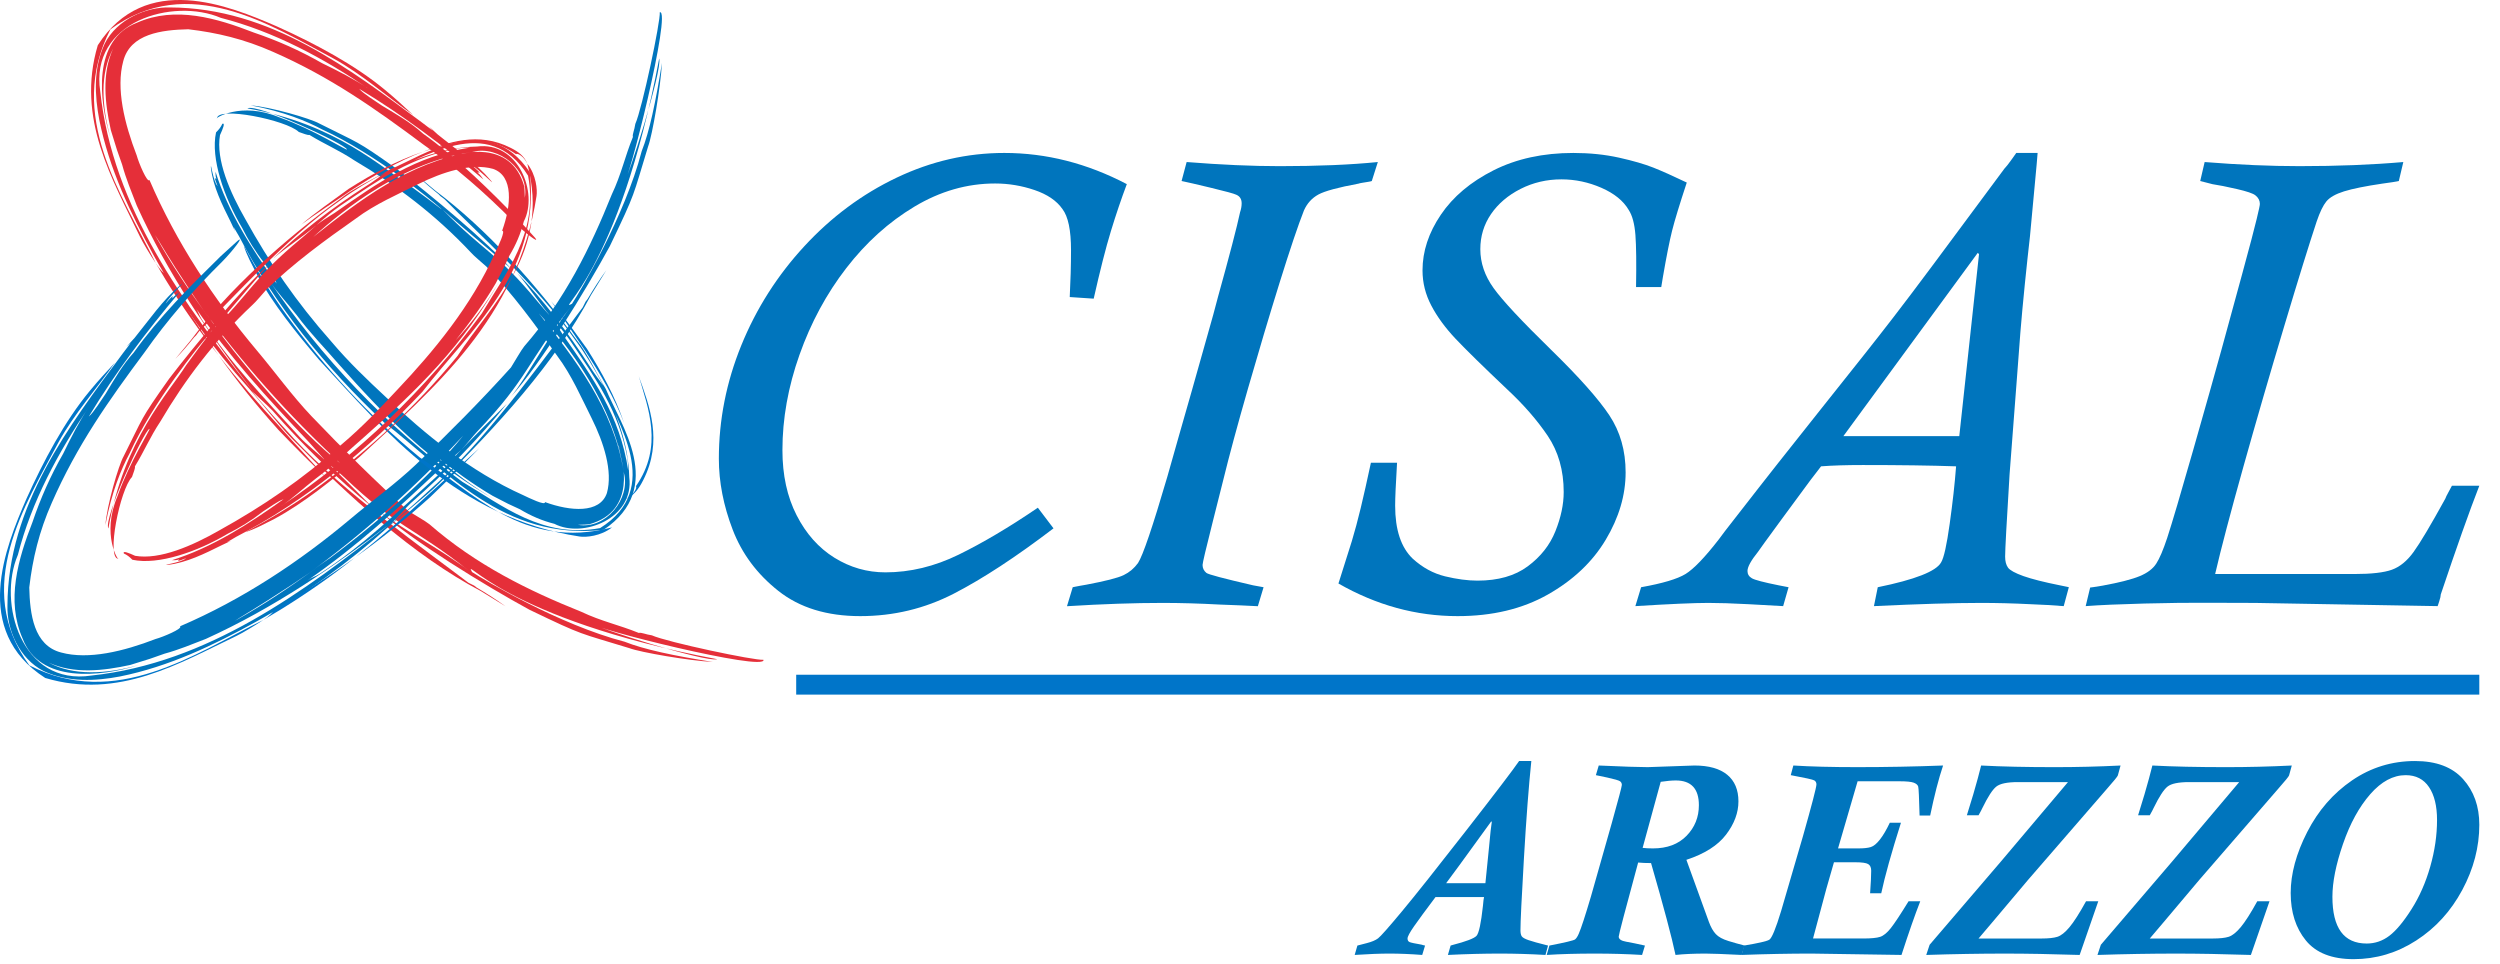 <?xml version="1.0" encoding="UTF-8" standalone="no"?><!DOCTYPE svg PUBLIC "-//W3C//DTD SVG 1.1//EN" "http://www.w3.org/Graphics/SVG/1.1/DTD/svg11.dtd"><svg width="100%" height="100%" viewBox="0 0 464 179" version="1.1" xmlns="http://www.w3.org/2000/svg" xmlns:xlink="http://www.w3.org/1999/xlink" xml:space="preserve" xmlns:serif="http://www.serif.com/" style="fill-rule:evenodd;clip-rule:evenodd;stroke-linejoin:round;stroke-miterlimit:2;"><g id="loghi"><path d="M192.625,94.232l2.904,3.831c-6.936,5.293 -13.102,9.331 -18.496,12.115c-5.403,2.781 -11.191,4.175 -17.374,4.175c-6.186,0 -11.252,-1.562 -15.189,-4.674c-3.945,-3.115 -6.772,-6.905 -8.486,-11.379c-1.715,-4.469 -2.565,-8.856 -2.565,-13.155c0,-7.21 1.389,-14.226 4.165,-21.045c2.773,-6.818 6.672,-12.951 11.693,-18.391c5.019,-5.44 10.737,-9.686 17.154,-12.741c6.417,-3.054 13.075,-4.58 19.97,-4.58c7.796,0 15.371,1.927 22.735,5.788c-1.024,2.72 -2.011,5.634 -2.957,8.733c-0.945,3.097 -2.008,7.273 -3.189,12.522l-4.447,-0.298c0.154,-2.997 0.238,-5.898 0.238,-8.702c0,-3.71 -0.532,-6.256 -1.596,-7.637c-1.068,-1.54 -2.797,-2.714 -5.182,-3.524c-2.386,-0.809 -4.828,-1.214 -7.308,-1.214c-5.209,0 -10.201,1.435 -14.978,4.296c-4.772,2.86 -8.994,6.671 -12.66,11.425c-3.671,4.758 -6.562,10.114 -8.673,16.076c-2.112,5.956 -3.165,11.858 -3.165,17.699c0,4.62 0.877,8.649 2.634,12.081c1.752,3.434 4.087,6.057 7.008,7.876c2.921,1.814 6.079,2.721 9.472,2.721c4.577,0 9.107,-1.088 13.584,-3.279c4.479,-2.188 9.385,-5.096 14.708,-8.719" style="fill:#0075bd;fill-rule:nonzero;"/><path d="M255.726,30.075l-1.121,3.522c-0.08,0.041 -0.298,0.091 -0.65,0.148c-0.354,0.063 -0.722,0.12 -1.096,0.178c-0.375,0.059 -0.6,0.11 -0.676,0.15c-3.828,0.709 -6.327,1.389 -7.512,2.041c-1.177,0.652 -2.071,1.626 -2.653,2.931c-1.063,2.679 -2.569,7.149 -4.52,13.399c-1.947,6.257 -3.901,12.808 -5.869,19.65c-1.966,6.841 -3.499,12.512 -4.599,17.016c-0.041,0.194 -0.69,2.777 -1.951,7.745c-1.258,4.972 -1.884,7.639 -1.884,7.993c0,0.596 0.231,1.087 0.706,1.479c0.311,0.278 3.202,1.044 8.673,2.309l1.943,0.354l-1.061,3.523c-1.886,-0.103 -4.225,-0.204 -7.022,-0.304c-3.852,-0.207 -7.395,-0.308 -10.619,-0.308c-5.236,0 -11.162,0.201 -17.786,0.612l1.067,-3.523c0.036,0 0.177,-0.03 0.411,-0.087c0.235,-0.057 0.552,-0.12 0.944,-0.181c0.391,-0.056 0.79,-0.123 1.187,-0.207c3.544,-0.669 5.853,-1.257 6.916,-1.776c1.061,-0.509 1.947,-1.259 2.663,-2.245c0.901,-1.379 2.71,-6.708 5.427,-15.98c0.117,-0.468 0.837,-2.998 2.148,-7.575c1.322,-4.573 2.135,-7.433 2.453,-8.581c0.823,-2.961 1.722,-6.12 2.679,-9.495c0.967,-3.373 1.687,-5.989 2.156,-7.843c2.127,-7.655 3.486,-12.861 4.075,-15.625c0.197,-0.588 0.294,-1.143 0.294,-1.655c0,-0.786 -0.338,-1.318 -1.004,-1.597c-0.392,-0.197 -1.938,-0.622 -4.631,-1.271c-2.699,-0.652 -4.54,-1.076 -5.514,-1.275l0.938,-3.522c6.373,0.508 12.134,0.766 17.29,0.766c7.087,0 13.156,-0.258 18.198,-0.766" style="fill:#0075bd;fill-rule:nonzero;"/><path d="M254.441,85.881l4.852,0c-0.118,2.048 -0.211,3.717 -0.268,4.998c-0.057,1.278 -0.084,2.275 -0.084,2.981c0,4.46 1.081,7.736 3.256,9.824c1.819,1.656 3.82,2.75 6.015,3.285c2.192,0.528 4.199,0.796 6.012,0.796c3.831,0 6.943,-0.887 9.335,-2.663c2.389,-1.774 4.099,-3.942 5.122,-6.504c1.031,-2.566 1.542,-4.988 1.542,-7.278c0,-4.024 -0.993,-7.501 -2.97,-10.438c-1.991,-2.94 -4.491,-5.805 -7.508,-8.611c-4.491,-4.253 -7.692,-7.391 -9.606,-9.415c-1.91,-2.032 -3.409,-4.079 -4.49,-6.15c-1.087,-2.061 -1.629,-4.239 -1.629,-6.524c0,-3.543 1.138,-6.989 3.406,-10.335c2.265,-3.349 5.531,-6.093 9.786,-8.24c4.266,-2.145 9.191,-3.219 14.795,-3.219c3.035,0 5.865,0.291 8.488,0.873c2.62,0.586 4.741,1.201 6.36,1.844c1.619,0.642 3.688,1.569 6.21,2.776c-1.338,4.065 -2.248,7.043 -2.724,8.937c-0.474,1.89 -1.044,4.764 -1.712,8.632l-0.301,1.833l-4.678,0c0.077,-4.38 0.04,-7.598 -0.117,-9.673c-0.16,-2.067 -0.575,-3.616 -1.244,-4.64c-0.988,-1.696 -2.677,-3.065 -5.063,-4.111c-2.392,-1.044 -4.868,-1.57 -7.434,-1.57c-2.723,0 -5.252,0.596 -7.584,1.777c-2.326,1.184 -4.156,2.743 -5.478,4.673c-1.321,1.938 -1.983,4.106 -1.983,6.508c0,2.527 0.819,4.935 2.462,7.22c1.635,2.289 5.186,6.093 10.639,11.419c5.213,5.089 8.829,9.154 10.847,12.192c2.017,3.038 3.021,6.568 3.021,10.593c0,4.219 -1.231,8.391 -3.697,12.513c-2.466,4.122 -6.056,7.514 -10.766,10.177c-4.714,2.661 -10.289,3.992 -16.719,3.992c-7.692,0 -15.066,-2.021 -22.118,-6.052c1.1,-3.437 1.93,-6.056 2.485,-7.873c0.549,-1.81 1.098,-3.86 1.653,-6.15c0.549,-2.288 1.181,-5.084 1.887,-8.397" style="fill:#0075bd;fill-rule:nonzero;"/><path d="M342.125,80.95l21.517,0l3.664,-33.785l-0.235,-0.235l-24.946,34.02Zm41.849,28.04l-0.947,3.507c-2.05,-0.164 -4.095,-0.278 -6.142,-0.355c-3.236,-0.164 -6.308,-0.241 -9.225,-0.241c-4.888,0 -11.506,0.197 -19.857,0.596l0.71,-3.507c6.931,-1.418 10.853,-2.957 11.759,-4.616c0.512,-0.834 1.044,-3.216 1.593,-7.164c0.552,-3.951 0.95,-7.504 1.185,-10.659c-4.651,-0.161 -10.419,-0.242 -17.315,-0.242c-3.074,0 -5.657,0.081 -7.745,0.242c-0.471,0.632 -0.823,1.081 -1.041,1.358c-0.214,0.277 -0.518,0.672 -0.913,1.185c-0.826,1.103 -2.633,3.559 -5.41,7.34c-2.776,3.794 -4.226,5.785 -4.343,5.989c-1.301,1.616 -1.95,2.8 -1.95,3.553c0,0.588 0.277,1.04 0.83,1.359c0.552,0.314 2.204,0.745 4.965,1.301c1.184,0.241 1.79,0.354 1.83,0.354l-1.004,3.507c-1.262,-0.084 -3.39,-0.204 -6.387,-0.355c-3.075,-0.164 -5.574,-0.241 -7.501,-0.241c-2.603,0 -7.117,0.197 -13.541,0.596l1.065,-3.507c3.981,-0.709 6.728,-1.528 8.247,-2.455c1.516,-0.931 3.576,-3.072 6.177,-6.428c0.47,-0.672 1.508,-2.02 3.104,-4.054c1.593,-2.032 3.034,-3.874 4.313,-5.535c1.278,-1.656 2.468,-3.172 3.576,-4.556l7.863,-9.917c3.7,-4.644 6.413,-8.057 8.126,-10.221c1.717,-2.165 3.507,-4.453 5.377,-6.876c1.874,-2.422 4.416,-5.788 7.628,-10.101c3.209,-4.305 7.559,-10.164 13.035,-17.568c0.275,-0.271 0.666,-0.767 1.178,-1.475c0.515,-0.709 0.849,-1.181 1.007,-1.416l3.962,0c-0.04,0.632 -0.225,2.727 -0.563,6.287c-0.334,3.563 -0.622,6.625 -0.856,9.184c-0.278,2.403 -0.592,5.353 -0.951,8.86c-0.35,3.5 -0.628,6.484 -0.826,8.946c-0.194,2.459 -0.441,5.698 -0.736,9.716c-0.298,4.011 -0.719,9.562 -1.272,16.645c-0.548,8.926 -0.826,14.015 -0.826,15.279c0,0.868 0.178,1.546 0.533,2.045c0.351,0.489 1.311,1.017 2.867,1.573c1.558,0.548 3.81,1.121 6.768,1.713c1.181,0.241 1.734,0.354 1.653,0.354" style="fill:#0075bd;fill-rule:nonzero;"/><path d="M408.362,33.598l0.819,-3.523c6.361,0.508 12.229,0.762 17.613,0.762c7.005,0 13.425,-0.254 19.26,-0.762l-0.833,3.523c-0.511,0.12 -1.515,0.277 -3.014,0.475c-3.195,0.471 -5.577,0.954 -7.157,1.445c-1.572,0.495 -2.663,1.118 -3.278,1.867c-0.612,0.746 -1.212,1.994 -1.801,3.728c-1.375,4.141 -3.388,10.629 -6.032,19.464c-2.653,8.83 -5.172,17.516 -7.568,26.054c-2.392,8.541 -4.145,15.176 -5.242,19.907l25.862,0c3.151,0 5.464,-0.267 6.942,-0.796c1.479,-0.532 2.818,-1.626 4.019,-3.286c1.208,-1.656 3.168,-4.948 5.885,-9.883c0.114,-0.315 0.304,-0.696 0.555,-1.148c0.261,-0.455 0.492,-0.88 0.683,-1.27l5.085,0c-1.854,4.756 -4.235,11.478 -7.156,20.177c0,0.268 -0.094,0.709 -0.294,1.312c-0.192,0.605 -0.295,0.89 -0.295,0.852c-0.117,0 -6.856,-0.123 -20.212,-0.354l-13.6,-0.24c-3.101,0 -6.153,-0.011 -9.154,-0.028c-3.005,-0.023 -6.812,0.028 -11.419,0.141c-4.607,0.121 -8.244,0.278 -10.927,0.481l0.829,-3.449c0.121,0 0.887,-0.113 2.302,-0.35c3.189,-0.586 5.497,-1.182 6.916,-1.774c1.419,-0.589 2.433,-1.362 3.045,-2.308c0.615,-0.944 1.295,-2.54 2.041,-4.788c0.899,-2.76 2.509,-8.201 4.827,-16.321c2.316,-8.124 4.066,-14.32 5.243,-18.599c1.178,-4.272 2.466,-8.976 3.855,-14.102c1.398,-5.122 2.288,-8.515 2.682,-10.171c0.392,-1.616 0.589,-2.543 0.589,-2.78c0,-0.629 -0.274,-1.161 -0.826,-1.596c-0.434,-0.358 -1.593,-0.75 -3.473,-1.181c-1.883,-0.432 -3.378,-0.73 -4.48,-0.89" style="fill:#0075bd;fill-rule:nonzero;"/><path d="M28.097,42.424c2.652,4.819 5.564,9.411 8.683,13.771c8.269,12.011 18.98,23.9 26.362,29.784c-9.376,-8.702 -18.311,-18.628 -26.362,-29.784c7.804,10.509 1.626,3.277 -7.482,-11.756c-0.226,-0.337 -0.714,-1.057 -1.201,-2.015m-2.702,-4.246c-0.984,-2.547 -2.009,-4.978 -2.734,-7.649l-0.958,-2.728l-1.132,-3.648c-1.097,-4.978 -1.723,-10.457 0.433,-15.133c-2.453,4.555 -2.19,10.547 -0.436,16.787c-2.297,-7.354 -3.385,-18.458 4.892,-21.606c7.065,-3.119 14.79,-0.833 21.649,1.841c4.334,1.468 8.56,3.326 12.702,5.703c3.011,1.456 5.929,2.944 8.632,4.753c-8.443,-5.714 -17.544,-10.634 -27.45,-13.18c-8.89,-3.808 -24.403,0.639 -22.385,13.682c2.319,21.527 15.438,39.32 28.529,55.846c-8.425,-10.941 -15.994,-22.023 -21.742,-34.668m70.027,3.065c-5.521,-5.587 -10.872,-10.213 -16.796,-14.382c-8.971,-6.683 -17.314,-12.581 -27.982,-17.252c-5.32,-2.357 -10.377,-3.555 -15.699,-4.178c-4.921,0.118 -10.76,0.821 -12.069,5.917c-1.384,5.074 0.23,11.615 2.507,17.527c0.358,1.337 1.958,5.148 2.36,4.535c4.963,11.576 11.949,22.124 19.907,31.609c3.359,3.98 6.551,8.419 10.155,12.215c5.89,6.159 11.796,12.02 17.975,17.6c0.979,0.632 3.18,1.859 3.925,2.468c8.638,7.526 18.284,12.274 28.156,16.234c3.794,1.802 7.006,2.431 10.703,3.939c0.433,-0.151 1.294,0.291 2.422,0.444c2.83,1.269 19.138,4.714 20.718,4.538c0.596,2.3 -32.574,-5.977 -31.837,-6.759c0.558,0.776 21.167,7.297 23.257,6.655c-39.883,-7.535 -47.285,-19.465 -45.517,-16.185c2.234,1.48 16.197,9.788 28.325,12.938c3.589,1.43 9.039,2.584 16.379,3.754c-4.41,-0.221 -13.479,-1.793 -15.501,-2.561c-9.538,-2.936 -8.224,-2.165 -18.516,-7.116c-8.209,-4.462 -21.996,-12.932 -27.965,-18.38c3.199,2.723 11.884,7.377 16.663,11.104c-10.391,-8.214 -13.037,-7.744 -23.147,-17.37c-0.94,-0.889 -2.162,-1.791 -3.332,-2.907c-1.028,-1.152 -1.994,-2.24 -3.215,-3.608c-7.815,-8.286 -14.62,-15.683 -21.042,-24.941c0.583,0.771 0.692,1.447 1.237,2.273c5.343,8.146 11.163,14.079 18.038,21.662c1.311,1.472 3.538,3.122 4.982,4.614c3.049,2.918 5.703,5.607 8.513,8.417c-6.201,-4.946 -12.861,-11.442 -18.445,-17.83c-1.229,-1.258 -2.843,-2.683 -3.846,-3.638c2.472,3.066 5.189,5.924 7.846,8.865c9.485,10.181 24.408,20.654 32.348,26.708c0.27,0.132 0.536,0.269 1.068,0.535l0.468,0.359c1.68,0.995 3.652,2.232 5.365,3.49l-4.587,-2.83c-12.475,-6.574 -24.542,-17.589 -35.124,-28.356c-2.356,-2.4 -5.764,-6.824 -7.982,-9.342c-6.618,-7.346 -12.736,-15.757 -17.569,-24.522c-4.355,-7.886 -8.306,-16.132 -10.139,-25.226c-0.847,-4.487 -1.153,-9.507 0.997,-14.144c2.295,-4.575 7.799,-6.88 12.161,-6.734c18.53,0.06 33.36,11.437 46.824,21.425l1.898,1.442l-0.699,-0.773l1.662,1.512c3.414,2.771 7.017,5.209 9.824,8.51c1.119,1.38 -2.231,-2.164 -3.478,-2.757c0.759,0.596 1.43,1.307 1.43,1.307c0,0 -0.223,-0.023 -0.447,-0.049c0.586,0.459 0.805,0.881 1.127,1.315c-7.249,-6.13 -14.875,-11.889 -23.065,-16.835c0.743,0.906 3.156,2.374 4.255,3.141c2.711,1.623 5.45,3.215 7.598,5.181c6.575,4.694 12.473,10.626 17.906,16.156l2.856,3.142c1.104,1.359 -1.822,-0.848 -3.856,-2.856" style="fill:#e52f39;fill-rule:nonzero;"/><path d="M61.915,10.87c5.275,2.915 9.906,7.045 14.757,10.467c-1.675,-1.555 -3.156,-2.954 -5.247,-4.677c-5.64,-4.671 -12.977,-8.575 -20.031,-11.756c-8.946,-3.884 -24.43,-10.244 -33.243,3.489c-4.077,13.638 2.743,24.899 7.81,35.504c0.518,1.069 1.858,3.324 2.949,4.955c-6.314,-12.827 -16.657,-27.41 -8.416,-43.404c14.529,-10.638 29.781,-0.748 41.421,5.422" style="fill:#e52f39;fill-rule:nonzero;"/><path d="M51.695,79.811c3.02,3.164 6.102,6.219 9.104,9.139c-2.546,-2.841 -6.067,-6.583 -8.834,-9.7c-3.978,-4.289 -7.836,-8.705 -11.386,-13.289c3.357,4.737 7.037,9.321 11.116,13.85" style="fill:#e52f39;fill-rule:nonzero;"/><path d="M28.911,48.851l1.866,3.122c2.932,4.759 6.193,9.479 9.801,13.988c-3.62,-4.926 -6.81,-10.085 -9.96,-15.345c-0.249,0.172 -0.949,-0.615 -1.708,-1.765" style="fill:#e52f39;fill-rule:nonzero;"/><path d="M42.426,115.887c4.818,-2.651 9.413,-5.566 13.771,-8.686c12.01,-8.268 23.9,-18.979 29.786,-26.362c-8.708,9.377 -18.634,18.315 -29.786,26.362c10.509,-7.803 3.28,-1.626 -11.757,7.485c-0.337,0.224 -1.054,0.714 -2.014,1.201m-4.244,2.703c-2.549,0.983 -4.98,2.008 -7.649,2.734l-2.73,0.959l-3.647,1.134c-4.979,1.09 -10.458,1.719 -15.135,-0.442c4.552,2.459 10.55,2.195 16.788,0.442c-7.355,2.3 -18.459,3.382 -21.607,-4.895c-3.119,-7.066 -0.836,-14.79 1.839,-21.649c1.467,-4.334 3.325,-8.56 5.702,-12.705c1.456,-3.009 2.944,-5.928 4.751,-8.632c-5.711,8.446 -10.631,17.547 -13.178,27.454c-3.802,8.889 0.64,24.399 13.685,22.387c21.529,-2.32 39.32,-15.441 55.844,-28.529c-10.94,8.422 -22.02,15.991 -34.663,21.742m3.059,-70.033c-5.586,5.523 -10.211,10.872 -14.381,16.796c-6.68,8.971 -12.581,17.313 -17.252,27.982c-2.355,5.321 -3.556,10.379 -4.176,15.699c0.119,4.924 0.821,10.759 5.921,12.072c5.07,1.387 11.614,-0.228 17.523,-2.508c1.337,-0.354 5.148,-1.957 4.535,-2.357c11.576,-4.965 22.122,-11.949 31.61,-19.909c3.979,-3.356 8.419,-6.552 12.218,-10.153c6.158,-5.892 12.016,-11.798 17.596,-17.977c0.632,-0.98 1.86,-3.184 2.468,-3.926c7.527,-8.637 12.271,-18.285 16.235,-28.156c1.799,-3.796 2.428,-7.007 3.935,-10.705c-0.151,-0.433 0.295,-1.295 0.444,-2.422c1.273,-2.83 4.714,-19.138 4.538,-20.722c2.301,-0.592 -5.973,32.578 -6.756,31.842c0.777,-0.559 7.292,-21.167 6.652,-23.258c-7.532,39.883 -19.461,47.288 -16.181,45.52c1.479,-2.235 9.787,-16.201 12.935,-28.325c1.43,-3.592 2.583,-9.043 3.756,-16.382c-0.227,4.41 -1.796,13.481 -2.564,15.501c-2.932,9.538 -2.161,8.224 -7.113,18.518c-4.462,8.207 -12.932,21.997 -18.379,27.969c2.722,-3.202 7.376,-11.887 11.101,-16.668c-8.212,10.39 -7.742,13.039 -17.368,23.149c-0.889,0.943 -1.787,2.161 -2.906,3.334c-1.156,1.028 -2.241,1.994 -3.609,3.213c-8.286,7.815 -15.683,14.62 -24.943,21.042c0.774,-0.584 1.453,-0.692 2.278,-1.238c8.147,-5.343 14.076,-11.162 21.659,-18.037c1.476,-1.311 3.122,-3.538 4.615,-4.98c2.918,-3.054 5.607,-5.705 8.419,-8.513c-4.946,6.199 -11.441,12.862 -17.83,18.443c-1.263,1.229 -2.686,2.843 -3.637,3.846c3.063,-2.472 5.92,-5.189 8.861,-7.846c10.184,-9.482 20.654,-24.409 26.708,-32.351c0.133,-0.267 0.266,-0.536 0.535,-1.068l0.36,-0.468c0.994,-1.677 2.232,-3.648 3.49,-5.362l-2.83,4.583c-6.572,12.479 -17.589,24.547 -28.356,35.128c-2.4,2.356 -6.824,5.764 -9.343,7.982c-7.346,6.62 -15.759,12.736 -24.521,17.569c-7.886,4.354 -16.133,8.309 -25.226,10.142c-4.487,0.844 -9.507,1.152 -14.145,-1c-4.575,-2.298 -6.883,-7.799 -6.733,-12.161c0.054,-18.53 11.433,-33.36 21.422,-46.824l1.441,-1.898l-0.776,0.696l1.516,-1.663c2.767,-3.413 5.21,-7.016 8.506,-9.821c1.38,-1.121 -2.161,2.23 -2.753,3.476c0.595,-0.759 1.303,-1.43 1.303,-1.43c0,0 -0.022,0.224 -0.045,0.447c0.456,-0.586 0.878,-0.804 1.312,-1.128c-6.128,7.25 -11.887,14.878 -16.833,23.066c0.907,-0.742 2.374,-3.157 3.141,-4.252c1.623,-2.714 3.216,-5.453 5.182,-7.601c4.693,-6.575 10.623,-12.472 16.155,-17.903l3.142,-2.859c1.359,-1.105 -0.847,1.822 -2.856,3.856" style="fill:#0075bd;fill-rule:nonzero;"/><path d="M10.869,82.063c2.915,-5.274 7.044,-9.905 10.467,-14.756c-1.555,1.675 -2.954,3.156 -4.677,5.247c-4.674,5.64 -8.578,12.98 -11.756,20.03c-3.884,8.95 -10.241,24.434 3.492,33.247c13.634,4.079 24.901,-2.743 35.504,-7.808c1.069,-0.518 3.323,-1.86 4.954,-2.948c-12.824,6.314 -27.414,16.656 -43.402,8.413c-10.642,-14.527 -0.752,-29.781 5.418,-41.425" style="fill:#0075c9;fill-rule:nonzero;"/><path d="M79.814,92.29c3.161,-3.022 6.218,-6.103 9.139,-9.108c-2.842,2.55 -6.584,6.069 -9.701,8.837c-4.289,3.977 -8.705,7.838 -13.286,11.386c4.735,-3.358 9.321,-7.036 13.848,-11.115" style="fill:#0075c9;fill-rule:nonzero;"/><path d="M48.854,115.074l3.121,-1.866c4.757,-2.935 9.479,-6.196 13.991,-9.802c-4.931,3.617 -10.087,6.808 -15.347,9.96c0.172,0.247 -0.619,0.946 -1.765,1.708" style="fill:#0075c9;fill-rule:nonzero;"/><path d="M107.275,97.409c5.158,0.898 9.808,-4.85 8.513,-9.677c-1.79,-12.764 -10.53,-23.796 -15.78,-29.571c6.61,8.388 13.887,17.605 15.78,29.571c-0.896,-5.614 -1.371,-6.317 -0.714,-3.861c0.348,1.314 3.292,10.946 -5.711,13.436c-0.355,0.04 -1.131,0.077 -2.088,0.102m-4.383,-0.187c-2.319,-0.586 -4.376,-1.49 -6.39,-2.697l-2.218,-1.028l-2.853,-1.473c-3.76,-2.21 -7.232,-4.761 -10.609,-7.45c3.21,2.915 6.773,5.736 11.581,8.456c-12.479,-6.938 -21.017,-15.842 -29.541,-25.447c-2.544,-2.958 -5.325,-5.768 -7.728,-9.009c-1.728,-2.243 -3.669,-4.264 -5.184,-6.538c9.648,14.325 21.751,27.006 35.872,37.394c7.38,4.35 14.89,10.585 25.557,8.585c11.831,-7.387 3.091,-19.633 0.333,-26.702c2.645,5.284 4.922,10.895 5.073,17.227c1.006,7.668 -8.638,11.428 -13.893,8.682m-62.061,-72.152c-0.807,4.581 1.876,10.677 4.716,15.629c4.482,8.082 9.361,15.261 16.003,22.765c3.221,3.801 6.558,6.974 10.114,10.286c7.048,6.668 15.498,13.705 25.45,18.158c1.045,0.498 4.155,2.02 4.031,1.28c4.716,1.717 10.19,2.161 11.495,-1.674c1.139,-4.056 -0.597,-9.399 -2.821,-13.867c-1.912,-3.812 -3.742,-8.05 -6.38,-11.566c-4.085,-5.821 -8.277,-11.544 -13.158,-16.595c-0.728,-0.66 -2.36,-2.011 -2.89,-2.632c-6.611,-7.039 -13.844,-12.495 -21.608,-17.073c-2.955,-1.963 -5.482,-2.979 -8.349,-4.739c-0.377,0.079 -1.085,-0.249 -1.974,-0.547c-2.269,-2.218 -15.209,-4.841 -15.184,-2.504c-0.527,0.048 4.413,-3.235 11.608,-0.192c6.573,2.339 12.604,6.294 12.505,5.934c-0.272,-0.983 -16.757,-8.64 -18.481,-7.614c16.382,2.793 25.246,11.257 30.28,14.422c5.11,3.693 6.354,4.852 5.526,4.061c-1.66,-1.515 -12.294,-10.192 -21.892,-14.56c-2.847,-1.541 -7.237,-3.351 -13.288,-4.482c3.632,0.267 11.095,2.445 12.717,3.358c7.514,3.806 6.588,2.897 14.45,8.475c6.265,4.79 16.716,13.507 21.254,18.586c-2.609,-2.422 -8.986,-7.6 -12.782,-11.056c7.825,7.968 10.045,7.921 17.552,16.988c0.695,0.848 1.533,1.796 2.459,2.813c0.817,1.026 1.45,2.091 2.292,3.406c5.49,7.881 10.607,15.052 12.113,25.155c-0.031,-0.901 -0.028,-1.419 -0.156,-2.304c-1.575,-8.639 -5.781,-14.586 -10.62,-21.769c-0.937,-1.394 -2.459,-3.167 -3.629,-4.488c-2.303,-2.728 -4.008,-5.459 -6.176,-8.011c4.678,4.759 9.471,11.053 13.38,17.167c0.78,1.295 1.912,2.757 2.62,3.722c-1.603,-3 -3.328,-5.918 -5.35,-8.626c-6.779,-9.779 -18.247,-19.923 -24.116,-25.968c-0.204,-0.148 -0.38,-0.328 -0.799,-0.606l-0.346,-0.354c-1.283,-1.026 -2.781,-2.292 -4.057,-3.541l3.488,2.9c9.487,7.107 18.6,17.255 26.206,27.708c1.853,2.207 3.895,6.589 5.391,9.067c2.668,6.477 11.291,18.298 -0.405,26.151c-18.6,2.082 -29.249,-11.099 -40.719,-19.906c-10.813,-10.193 -20.308,-21.788 -26.952,-34.595l-1.011,-1.728l0.29,0.822l-0.797,-1.703c-1.62,-3.252 -3.297,-6.618 -3.691,-10.074c-0.062,-1.435 0.391,2.474 1.235,3.389c-0.303,-0.745 -0.546,-1.499 -0.507,-1.505l0.283,0.219c-0.184,-0.562 -0.133,-0.944 -0.149,-1.374c2.277,7.317 6.645,14.223 11.328,20.747c-0.281,-0.944 -1.683,-2.866 -2.289,-3.821c-1.655,-2.105 -3.037,-4.36 -4.108,-6.519c-3.337,-5.592 -5.881,-12.923 -4.839,-17.708c0.562,-0.561 0.918,-1.025 1.165,-1.6c0.589,-0.25 0.105,0.932 -0.428,2.093" style="fill:#0075bd;fill-rule:nonzero;"/><path d="M53.222,58.534c-3.003,-4.107 -5.629,-8.583 -8.003,-13.002c0.586,1.875 1.439,3.356 2.459,5.405c2.935,5.439 7.34,10.886 11.535,15.829c12.464,13.507 25.824,29.376 48.367,32.813c1.163,0.176 3.927,-0.051 6.009,-1.696c-16.481,4.342 -25.884,-6.598 -35.702,-12.997c-9.416,-7.732 -17.601,-16.61 -24.665,-26.352" style="fill:#0075c9;fill-rule:nonzero;"/><path d="M108.923,64.71c-2.232,-3.012 -4.325,-6.114 -6.637,-8.803c1.938,2.573 4.317,6.306 6.343,9.233c2.725,4.217 5.351,8.544 7.197,13.368c-1.659,-4.899 -4.101,-9.371 -6.903,-13.799" style="fill:#0075c9;fill-rule:nonzero;"/><path d="M115.919,92.719c1.693,-0.649 2.657,-2.004 3.463,-3.606c3.704,-7.241 1.151,-13.802 -0.819,-19.276c1.693,5.839 4.63,12.972 -0.542,20.409c0.277,0.211 -0.282,1.593 -2.102,2.473" style="fill:#0075c9;fill-rule:nonzero;"/><path d="M97.408,36.705c0.887,-5.155 -4.854,-9.804 -9.683,-8.51c-12.766,1.791 -23.797,10.528 -29.571,15.777c8.385,-6.61 17.606,-13.884 29.571,-15.777c-5.614,0.896 -6.316,1.371 -3.863,0.714c1.32,-0.35 10.945,-3.288 13.442,5.708c0.04,0.355 0.074,1.131 0.104,2.088m-0.187,4.383c-0.584,2.32 -1.487,4.38 -2.694,6.393l-1.028,2.218l-1.473,2.854c-2.207,3.761 -4.762,7.231 -7.45,10.608c2.915,-3.21 5.736,-6.773 8.456,-11.581c-6.937,12.479 -15.842,21.018 -25.447,29.541c-2.958,2.544 -5.768,5.326 -9.006,7.729c-2.243,1.727 -4.264,3.668 -6.538,5.183c14.325,-9.645 27,-21.751 37.39,-35.875c4.351,-7.376 10.592,-14.891 8.578,-25.557c-7.388,-11.825 -19.637,-3.091 -26.705,-0.329c5.284,-2.646 10.898,-4.926 17.226,-5.077c7.669,-1.003 11.431,8.635 8.691,13.893m-72.152,62.069c4.584,0.8 10.68,-1.881 15.635,-4.719c8.082,-4.481 15.261,-9.36 22.762,-16.005c3.801,-3.218 6.974,-6.561 10.289,-10.114c6.665,-7.048 13.705,-15.498 18.155,-25.45c0.498,-1.045 2.019,-4.158 1.277,-4.03c1.72,-4.717 2.157,-10.188 -1.679,-11.496c-4.057,-1.142 -9.403,0.594 -13.867,2.818c-3.816,1.912 -8.053,3.742 -11.566,6.383c-5.824,4.082 -11.544,8.274 -16.595,13.161c-0.66,0.726 -2.011,2.357 -2.629,2.89c-7.04,6.611 -12.496,13.846 -17.071,21.611c-1.963,2.958 -2.979,5.481 -4.736,8.349c0.077,0.377 -0.252,1.088 -0.547,1.977c-2.218,2.266 -4.844,15.209 -2.504,15.184c0.048,0.526 -3.235,-4.413 -0.195,-11.613c2.339,-6.569 6.295,-12.602 5.934,-12.503c-0.982,0.272 -8.637,16.759 -7.614,18.484c2.793,-16.382 11.258,-25.249 14.419,-30.285c3.696,-5.109 4.852,-6.352 4.062,-5.528c-1.515,1.663 -10.189,12.298 -14.558,21.895c-1.541,2.851 -3.348,7.238 -4.479,13.292c0.264,-3.635 2.446,-11.096 3.358,-12.717c3.804,-7.517 2.894,-6.589 8.472,-14.45c4.787,-6.269 13.501,-16.725 18.58,-21.263c-2.421,2.612 -7.599,8.991 -11.052,12.787c7.966,-7.83 7.917,-10.05 16.982,-17.554c0.85,-0.698 1.799,-1.536 2.816,-2.462c1.022,-0.817 2.087,-1.453 3.402,-2.292c7.881,-5.492 15.059,-10.609 25.155,-12.116c-0.897,0.031 -1.416,0.028 -2.3,0.159c-8.64,1.572 -14.588,5.781 -21.773,10.617c-1.392,0.94 -3.167,2.462 -4.485,3.632c-2.727,2.302 -5.462,4.009 -8.014,6.178c4.762,-4.682 11.057,-9.473 17.167,-13.385c1.294,-0.779 2.759,-1.912 3.722,-2.62c-2.996,1.603 -5.915,3.331 -8.625,5.351c-9.78,6.781 -19.92,18.252 -25.963,24.124c-0.147,0.204 -0.329,0.377 -0.606,0.796l-0.354,0.349c-1.026,1.283 -2.292,2.779 -3.538,4.059l2.898,-3.49c7.104,-9.49 17.248,-18.605 27.703,-26.212c2.207,-1.855 6.587,-3.898 9.067,-5.393c6.475,-2.672 18.299,-11.287 26.152,0.404c2.1,18.603 -11.093,29.255 -19.897,40.72c-10.196,10.812 -21.782,20.313 -34.592,26.957l-1.731,1.008l0.822,-0.292l-1.703,0.802c-3.252,1.617 -6.618,3.291 -10.071,3.689c-1.435,0.061 2.471,-0.392 3.386,-1.239c-0.745,0.303 -1.499,0.55 -1.504,0.51l0.215,-0.28c-0.562,0.182 -0.944,0.13 -1.371,0.147c7.314,-2.278 14.223,-6.646 20.749,-11.329c-0.946,0.283 -2.868,1.683 -3.825,2.289c-2.103,1.655 -4.358,3.04 -6.517,4.108c-5.592,3.338 -12.921,5.881 -17.713,4.844c-0.559,-0.561 -1.022,-0.915 -1.595,-1.165c-0.247,-0.586 0.929,-0.101 2.09,0.428" style="fill:#e52f39;fill-rule:nonzero;"/><path d="M58.537,90.763c-4.105,3.003 -8.581,5.629 -13,8c1.872,-0.587 3.356,-1.437 5.404,-2.456c5.437,-2.936 10.886,-7.343 15.826,-11.538c13.506,-12.465 29.383,-25.821 32.809,-48.371c0.178,-1.161 -0.055,-3.926 -1.703,-6.005c4.36,16.478 -6.586,25.884 -12.982,35.702c-7.737,9.413 -16.613,17.6 -26.354,24.668" style="fill:#e52f39;fill-rule:nonzero;"/><path d="M64.703,35.059c-3.012,2.229 -6.113,4.326 -8.805,6.635c2.576,-1.939 6.306,-4.318 9.236,-6.34c4.215,-2.726 8.54,-5.355 13.365,-7.201c-4.899,1.66 -9.368,4.101 -13.796,6.906" style="fill:#e52f39;fill-rule:nonzero;"/><path d="M97.872,30.392c-0.552,-1.434 -1.691,-2.244 -3.051,-2.932c-6.13,-3.138 -11.685,-0.974 -16.322,0.694c4.942,-1.433 10.985,-3.923 17.279,0.462c0.182,-0.236 1.346,0.235 2.094,1.776" style="fill:#e52f39;fill-rule:nonzero;"/><rect x="147.774" y="125.231" width="312.386" height="3.689" style="fill:#0075c9;"/><path d="M276.877,152.545l-0.101,-0.1c-5.111,7.061 -7.903,10.887 -8.374,11.475l7.289,0l0.681,-6.759c0.219,-2.438 0.387,-3.976 0.505,-4.616m10.441,22.951l-0.479,1.741c-2.926,-0.169 -5.742,-0.253 -8.449,-0.253c-2.976,0 -6.196,0.084 -9.659,0.253l0.504,-1.741c0.016,-0.015 0.125,-0.05 0.328,-0.099c2.539,-0.657 4.031,-1.224 4.477,-1.704c0.445,-0.478 0.844,-2.341 1.197,-5.585c0.068,-0.825 0.135,-1.363 0.203,-1.616l-9.005,0c-1.85,2.455 -3.178,4.264 -3.985,5.424c-0.806,1.16 -1.211,1.916 -1.211,2.27c0,0.336 0.131,0.558 0.392,0.668c0.261,0.109 0.987,0.265 2.182,0.466c0.083,0.018 0.202,0.051 0.352,0.102c0.168,0.05 0.277,0.074 0.328,0.074l-0.529,1.741c-2.186,-0.169 -4.213,-0.253 -6.078,-0.253c-1.75,0 -3.902,0.084 -6.457,0.253l0.504,-1.741l1.74,-0.453c0.925,-0.235 1.623,-0.529 2.094,-0.883c0.47,-0.353 1.955,-2.03 4.451,-5.031c2.498,-3.002 6.482,-8.017 11.955,-15.045c5.473,-7.027 8.73,-11.307 9.773,-12.838l2.27,0c-0.487,4.692 -0.945,10.707 -1.374,18.046c-0.429,7.339 -0.644,11.791 -0.644,13.355c0,0.521 0.08,0.9 0.241,1.134c0.159,0.237 0.575,0.472 1.248,0.707c0.671,0.236 1.882,0.572 3.631,1.008" style="fill:#0075bd;fill-rule:nonzero;"/><path d="M304.872,157.364c0.505,0.066 1.144,0.101 1.917,0.101c2.64,0 4.721,-0.783 6.243,-2.346c1.522,-1.564 2.281,-3.456 2.281,-5.675c0,-3.06 -1.428,-4.59 -4.287,-4.59c-0.74,0 -1.674,0.084 -2.799,0.252l-3.355,12.258Zm18.916,18.133l-0.529,1.741c-3.329,-0.169 -5.566,-0.253 -6.709,-0.253c-2.153,0 -4.01,0.084 -5.574,0.253c-0.672,-3.212 -2.186,-8.895 -4.54,-17.05c-0.891,0 -1.689,-0.033 -2.396,-0.101c-2.404,8.845 -3.606,13.427 -3.606,13.746c0,0.47 0.458,0.786 1.374,0.945c0.916,0.16 2.081,0.4 3.494,0.719l-0.531,1.741c-2.774,-0.169 -5.7,-0.253 -8.776,-0.253c-3.381,0 -6.356,0.084 -8.929,0.253l0.505,-1.741c2.942,-0.571 4.531,-0.953 4.766,-1.147c0.236,-0.193 0.463,-0.543 0.681,-1.047c0.455,-1.043 1.202,-3.33 2.245,-6.86l3.859,-13.595c1.262,-4.505 1.892,-6.892 1.892,-7.162c0,-0.302 -0.119,-0.533 -0.353,-0.693c-0.236,-0.16 -1.021,-0.387 -2.359,-0.682c-1.336,-0.294 -2.039,-0.441 -2.106,-0.441l0.53,-1.791c4.49,0.202 7.516,0.303 9.08,0.303l8.675,-0.303c2.674,0 4.704,0.572 6.092,1.716c1.387,1.143 2.08,2.791 2.08,4.943c0,2.103 -0.765,4.157 -2.295,6.167c-1.53,2.009 -3.984,3.568 -7.365,4.678l4.188,11.551c0.353,0.959 0.777,1.703 1.273,2.232c0.496,0.53 1.281,0.959 2.358,1.287c1.076,0.328 1.951,0.576 2.622,0.744c0.204,0.05 0.321,0.084 0.354,0.1" style="fill:#0075bd;fill-rule:nonzero;"/><path d="M360.637,142.079c-0.824,2.455 -1.623,5.549 -2.396,9.281l-1.967,0c-0.085,-3.261 -0.169,-5.047 -0.253,-5.359c-0.084,-0.311 -0.358,-0.555 -0.819,-0.731c-0.462,-0.176 -1.359,-0.265 -2.686,-0.265l-7.743,0l-3.632,12.46l3.783,0c1.009,0 1.778,-0.084 2.308,-0.253c0.529,-0.168 1.092,-0.634 1.689,-1.4c0.598,-0.764 1.207,-1.803 1.829,-3.114l2.068,0c-1.782,5.633 -3,9.996 -3.657,13.09l-2.068,0c0.135,-1.883 0.201,-3.279 0.201,-4.188c0,-0.587 -0.184,-0.996 -0.554,-1.222c-0.37,-0.227 -1.186,-0.341 -2.446,-0.341l-3.91,0l-1.412,4.918l-2.472,9.231l9.357,0c1.429,0 2.459,-0.101 3.09,-0.302c0.63,-0.202 1.294,-0.744 1.992,-1.627c0.698,-0.883 1.795,-2.543 3.292,-4.981l2.169,0c-0.975,2.489 -2.135,5.809 -3.481,9.962l-16.721,-0.253c-4.052,0 -8.374,0.084 -12.964,0.253l0.454,-1.741c2.639,-0.437 4.199,-0.794 4.678,-1.071c0.479,-0.278 1.215,-2.056 2.208,-5.334l4.035,-13.822c1.681,-5.935 2.521,-9.164 2.521,-9.685c0,-0.336 -0.135,-0.584 -0.402,-0.744c-0.27,-0.159 -1.725,-0.483 -4.363,-0.971l0.478,-1.791c3.194,0.202 7.154,0.303 11.879,0.303c5.279,0 10.584,-0.101 15.915,-0.303" style="fill:#0075bd;fill-rule:nonzero;"/><path d="M393.575,142.079l-0.504,1.842c-0.05,0.185 -0.707,0.992 -1.966,2.422l-14.705,16.972l-6.634,7.869c-1.596,1.901 -2.445,2.901 -2.546,3.002l11.728,0c1.26,0 2.228,-0.105 2.899,-0.315c0.673,-0.21 1.418,-0.798 2.233,-1.766c0.815,-0.966 1.846,-2.577 3.089,-4.829l2.27,0l-3.455,9.962c-5.195,-0.169 -9.81,-0.253 -13.846,-0.253c-4.625,0 -9.5,0.084 -14.628,0.253l0.63,-1.891l13.216,-15.436l12.459,-14.754l-9.305,0c-1.969,0 -3.302,0.277 -3.999,0.832c-0.697,0.555 -1.55,1.866 -2.56,3.934c-0.135,0.302 -0.378,0.765 -0.731,1.387l-2.169,0c0.924,-2.942 1.596,-5.211 2.017,-6.809c0.421,-1.598 0.63,-2.404 0.63,-2.422c3.868,0.202 8.442,0.303 13.721,0.303c4.002,0 8.053,-0.101 12.156,-0.303" style="fill:#0075bd;fill-rule:nonzero;"/><path d="M425.355,142.079l-0.505,1.842c-0.051,0.185 -0.706,0.992 -1.968,2.422l-14.703,16.972l-6.634,7.869c-1.597,1.901 -2.446,2.901 -2.547,3.002l11.728,0c1.262,0 2.228,-0.105 2.9,-0.315c0.672,-0.21 1.416,-0.798 2.233,-1.766c0.814,-0.966 1.845,-2.577 3.09,-4.829l2.269,0l-3.455,9.962c-5.195,-0.169 -9.811,-0.253 -13.846,-0.253c-4.624,0 -9.501,0.084 -14.628,0.253l0.629,-1.891l13.216,-15.436l12.459,-14.754l-9.306,0c-1.967,0 -3.299,0.277 -3.997,0.832c-0.699,0.555 -1.552,1.866 -2.56,3.934c-0.135,0.302 -0.379,0.765 -0.732,1.387l-2.168,0c0.923,-2.942 1.596,-5.211 2.017,-6.809c0.42,-1.598 0.631,-2.404 0.631,-2.422c3.867,0.202 8.44,0.303 13.72,0.303c4.001,0 8.053,-0.101 12.157,-0.303" style="fill:#0075bd;fill-rule:nonzero;"/><path d="M439.251,175.12c1.547,0 2.951,-0.48 4.212,-1.438c1.261,-0.958 2.632,-2.602 4.11,-4.931c1.481,-2.328 2.641,-4.964 3.481,-7.906c0.842,-2.944 1.261,-5.827 1.261,-8.652c0,-2.589 -0.496,-4.624 -1.488,-6.103c-0.992,-1.48 -2.437,-2.22 -4.338,-2.22c-2.32,0 -4.51,1.178 -6.57,3.531c-2.06,2.354 -3.745,5.432 -5.057,9.231c-1.311,3.8 -1.966,7.071 -1.966,9.811c0,5.784 2.118,8.677 6.355,8.677m8.979,-33.873c3.934,0 6.906,1.119 8.916,3.354c2.008,2.238 3.013,5.062 3.013,8.475c0,4.136 -1.054,8.171 -3.165,12.106c-2.11,3.934 -4.956,7.058 -8.538,9.37c-3.581,2.312 -7.457,3.468 -11.627,3.468c-4.018,0 -6.969,-1.152 -8.851,-3.456c-1.884,-2.303 -2.826,-5.246 -2.826,-8.827c0,-3.548 1.022,-7.318 3.065,-11.312c2.042,-3.992 4.817,-7.188 8.323,-9.584c3.506,-2.396 7.402,-3.594 11.69,-3.594" style="fill:#0075bd;fill-rule:nonzero;"/></g></svg>